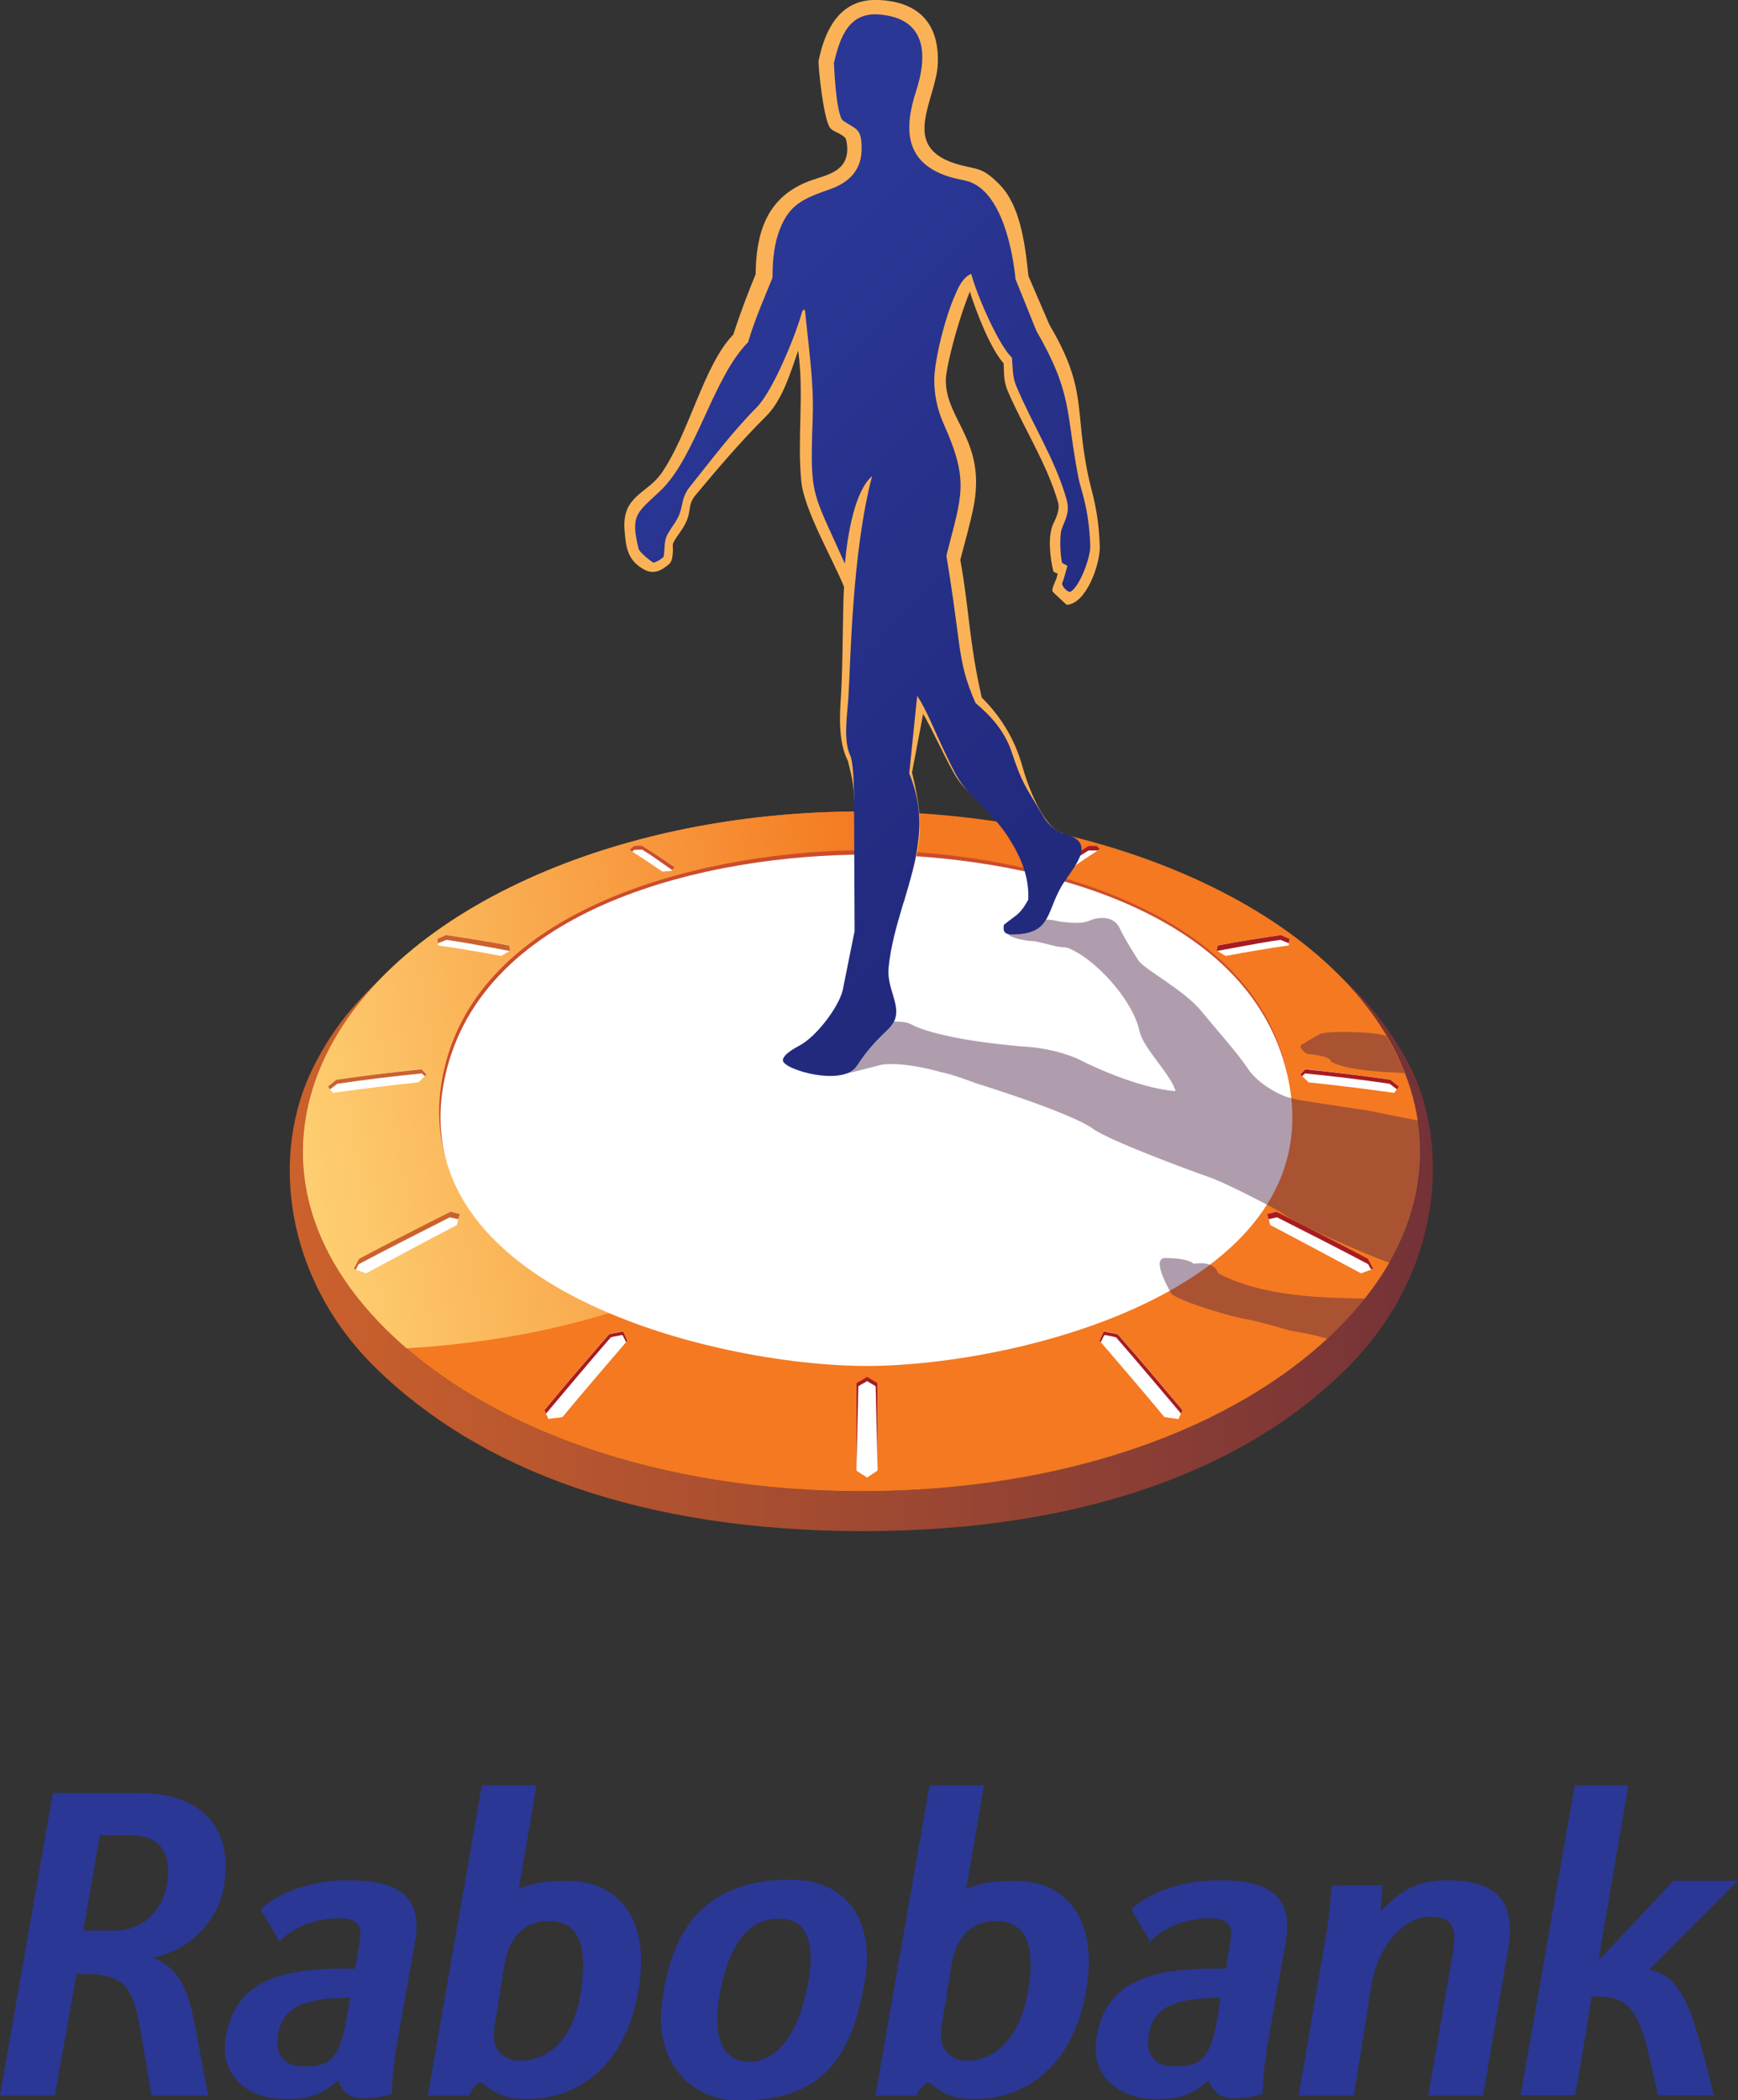 <?xml version="1.0" encoding="utf-8"?>
<!-- Generator: Adobe Illustrator 22.1.0, SVG Export Plug-In . SVG Version: 6.00 Build 0)  -->
<svg version="1.1" id="Layer_1" xmlns="http://www.w3.org/2000/svg" xmlns:xlink="http://www.w3.org/1999/xlink" x="0px" y="0px"
	 viewBox="0 0 874.7 1056.8" style="enable-background:new 0 0 874.7 1056.8;" xml:space="preserve">
<rect x="0" y="0" width="874.7" height="1056.8" fill="#333333" stroke="none"/>
<style type="text/css">
	.st0{fill:#2A3795;}
	.st1{fill:url(#SVGID_1_);}
	.st2{fill:#F47920;}
	.st3{fill:url(#SVGID_2_);}
	.st4{fill:#FFFFFF;}
	.st5{fill:#C9252C;}
	.st6{fill:#CB4D2C;}
	.st7{fill:#C4161C;}
	.st8{fill:#A71C20;}
	.st9{fill:#CC612C;}
	.st10{fill:#B7161C;}
	.st11{opacity:0.45;fill:#4F264A;enable-background:new    ;}
	.st12{fill:#FBB257;}
	.st13{fill:url(#SVGID_3_);}
</style>
<g>
	<path class="st0" d="M517.6,1000.6c-3.7,23.7-16,36.2-30.7,36.2c-9.3,0-14.7-6.5-13.1-16.7l5.2-32.2c2-11.9,9.1-21.3,21.9-21.3
		C515,966.6,521.4,976.2,517.6,1000.6z M467.3,1047.9c2,0,6.8,8.3,22.3,8.3c33,0,51.9-23.8,57-54.6c6.6-38-11.9-55.2-35.2-55.2
		c-10.9,0-19.1,1-25.1,4.2l8.9-52.3h-27.4l-27.2,156.1h20.7c0,0,3-6.5,6.2-6.5H467.3z M758.9,981.3c4.2-23.6-4.6-35.2-30.2-35.2
		c-19.1,0-26.6,8.4-33.7,15.6l0.7-13.2l-25.4,0.2l-2,19.5l-14.7,86.2h27.8l8.9-56c3.2-19.3,16.5-34,29-34c13.9,0,13.7,8,11.6,20.1
		l-12.1,69.9h27.6L758.9,981.3z M874.7,946.3h-32.4l-37.2,39.5l-0.5-0.1l14.9-87.4h-27l-27.2,156h27.4l2.8-15.6l5.6-34.2
		c14.5,0,22.6,1.6,29,30.4l4.4,19.4h28c0,0-7-29.5-11.5-41c-4.8-12.1-10-20.1-21.1-22.3L874.7,946.3z M78.4,984.6
		c20.1-4.4,30.5-20.6,33.3-31.1c7.1-29-5.8-51.7-42.7-51.3l-42.4,0L0,1054.4h27.6l10.9-61.1c25.5-0.7,28.6,5.5,33.4,35.2l4.4,25.9
		h28.6c-3.4-15.7-5.6-30.5-8.3-42.4c-3-12.5-7.6-22.3-19.6-27L78.4,984.6z M84,948.4c-2.4,13.5-12.9,23-25.8,23H41.9l8.4-48
		l14.8-0.1C82.8,923.3,86.2,934.9,84,948.4L84,948.4z M208.9,977.1c4-23.1-8.4-31-33.2-31c-31,0-44.5,14.7-44.5,14.7l9.5,16.1
		c0,0,10-11.7,30-11.7c11.2,0,11.4,5.7,10.3,11.7l-2.2,13.7c-39.9-1-60.4,7.5-65,33.8c-3.8,21.5,12.3,31.8,30.4,31.8
		c9.3,0,16.9-1.4,26-9.4c1.8,5.2,5,7.9,8.5,8.5c5.8,1.2,15.7-0.2,18.7-2.3c-0.2-3.2,0-11.3,3.4-30.4L208.9,977.1z M176.1,1005.2
		c-4.4,31.4-8.6,34.5-23.7,34.5c-10.3,0-14.2-7.1-12.4-16.4C142.3,1010.7,151.9,1005.2,176.1,1005.2L176.1,1005.2z M647.1,977.1
		c4-23.1-8.4-31-33.2-31c-31,0-44.5,14.7-44.5,14.7l9.5,16.1c0,0,10-11.7,30-11.7c11.2,0,11.4,5.7,10.3,11.7l-2.2,13.7
		c-39.9-1-60.4,7.5-65,33.8c-3.8,21.5,12.3,31.8,30.4,31.8c9.3,0,16.9-1.4,26-9.4c1.8,5.2,5,7.9,8.5,8.5c5.8,1.2,15.7-0.2,18.7-2.3
		c-0.2-3.2,0-11.3,3.4-30.4L647.1,977.1z M614.3,1005.2c-4.4,31.4-8.6,34.5-23.7,34.5c-10.3,0-14.2-7.1-12.4-16.4
		C580.5,1010.7,590.1,1005.2,614.3,1005.2L614.3,1005.2z M264.3,1056.2c33,0,51.9-23.8,57-54.6c6.6-38-11.9-55.2-35.2-55.2
		c-10.9,0-18.8,1-25,4.2l8.9-52.3h-27.5l-27.2,156.1h20.7c0,0,3-6.5,6-6.5C244,1047.9,248.8,1056.2,264.3,1056.2L264.3,1056.2z
		 M275.8,966.6c14.1,0,20.1,9.5,16.8,34c-3.4,25-16,36.2-30.9,36.2c-9.3,0-14.7-6.5-12.9-16.7l5.2-32.2c2-11.9,9.1-21.3,21.7-21.3
		L275.8,966.6L275.8,966.6z M332.9,1010.1c4.2-39.7,22.2-64.3,64.7-64.3c31.6,0,42.1,24.1,37.8,50.1c-6.8,41.5-22.9,61-63.5,61
		C345.8,1056.8,330.2,1035.4,332.9,1010.1z M406.7,997.7c2-11,4.2-32.3-14.7-32.3c-12.7,0-24.6,8.6-29.9,38.8
		c-3.3,18.4,0.3,33.2,15,33.2C387.8,1037.5,401,1028.6,406.7,997.7z"/>
	
		<linearGradient id="SVGID_1_" gradientUnits="userSpaceOnUse" x1="-42.886" y1="1086.469" x2="111.439" y2="1086.469" gradientTransform="matrix(3.728 0 0 -3.728 305.628 4681.082)">
		<stop  offset="0" style="stop-color:#CC612C"/>
		<stop  offset="1" style="stop-color:#743237"/>
	</linearGradient>
	<path class="st1" d="M673.7,490.5c12.1,12.2,22,25.4,29.1,39.7c22.4,45.4,14.1,95.5-30.4,139.2c-51,50.1-137.9,80.9-238.8,80.9
		c-100.9,0-187.8-30.8-238.8-80.9c-44.5-43.7-52.7-93.8-30.4-139.2c7-14.2,16.8-27.4,29-39.7c-14.3,13.8-25.5,26-35.7,46.4
		c-21.8,43.6-14.8,106,31.2,151.2c52.3,51.4,134.2,82.3,245.6,82.3c111.7,0,193.6-31.9,243.7-82.3c49.2-49.4,51.1-113.8,30.9-152.6
		C700.6,519.4,689.4,504.5,673.7,490.5L673.7,490.5z"/>
	<path class="st2" d="M591.8,438c-47.3-19.6-102.3-29.7-158.2-29.7c-55.9,0-111,10.1-158.2,29.7c-51.7,21.5-91.8,53.3-111,92.2
		c-22.3,45.4-14.1,95.5,30.4,139.2c51,50.1,137.9,80.9,238.8,80.9c100.9,0,187.8-30.8,238.8-80.9c44.5-43.7,52.7-93.8,30.4-139.2
		C683.6,491.3,643.5,459.4,591.8,438z"/>
	
		<linearGradient id="SVGID_2_" gradientUnits="userSpaceOnUse" x1="-55.614" y1="1099.894" x2="39.764" y2="1116.712" gradientTransform="matrix(3.728 0 0 -3.728 305.628 4681.082)">
		<stop  offset="0" style="stop-color:#FFDD7F"/>
		<stop  offset="1" style="stop-color:#F47920"/>
	</linearGradient>
	<path class="st3" d="M443,459.8c-9.3-19.1-7.4-36.4-5.5-51.5c-1.3,0-2.6,0-3.9,0c-55.9,0-111,10.1-158.2,29.7
		c-51.7,21.5-91.8,53.3-111,92.2c-22.3,45.4-14.1,95.5,30.4,139.2c3.2,3.1,6.4,6.1,9.8,9C392.4,667.4,490.6,557.5,443,459.8z"/>
	<g>
		<path class="st4" d="M312.5,463.1c34.9,8.9,68.1,19.4,101.9,31.9c6.7-20.1,13.8-40,21.9-59.6c8.1,19.6,15.2,39.5,21.9,59.6
			c33.8-12.5,66.4-22.6,101.3-31.5c-24.6,15.4-46.3,31.3-69,49.2c46.2,5.9,89.4,13.5,134.8,23.4c-45.3-1-88,0.6-133.2,3.5
			c31.9,27,59.2,53.2,88.9,82.6c-40.7-23.2-78.8-42.7-121.2-62.7c-8.2,35.4-16,71-23.5,106.5c-7.5-35.6-14.4-69.4-22.6-104.8
			c-42.4,20-80.9,39.1-122.9,61.3c29.7-29.4,57.8-55,89.7-82c-45.3-2.9-88.6-3.5-135-4.2c45.1-9.8,90.7-17.6,136.5-23.4
			C359.4,495.1,337.1,478.5,312.5,463.1L312.5,463.1z M436.4,525l0-78.3c-7.9,21.8-14.9,43.8-21.5,66
			C422,516.8,429.2,520.9,436.4,525z M332.9,471.7c28,12.3,55.2,26.2,81.9,41.1c-6.6,0.7-13.3,1.4-19.9,2.1
			C374.8,499.7,354.2,485.2,332.9,471.7z M436.4,525c53.9,0.1,107.7,2.8,161.3,8.1c-47.1-8.5-92.8-15-140-20.5
			C450.6,516.7,443.5,520.8,436.4,525z M539.8,471.7c-28,12.3-55.3,26.2-82,41c-1.1-3.7-2.2-7.3-3.3-11
			C482.5,490.6,510.9,480.4,539.8,471.7z M433.5,525.1c1.1,37.8,2.5,77.9,2.9,114.5c7-33.8,14.3-67.6,22.1-101.3
			C451.2,533.8,441,529.4,433.5,525.1L433.5,525.1z M555.1,603c-31.4-22.7-63.6-44.4-96.6-64.7c6.8-0.5,13.5-1,20.3-1.5
			C505,557.9,530.4,580.1,555.1,603z M436.4,525c-54.3,0.8-96.6,3.2-149.5,7.8c45.7,0.1,81.1,1.9,127.5,5.5
			C421.7,533.8,429,529.4,436.4,525z M317.7,603c31.5-22.7,63.7-44.3,96.7-64.7c1,4.2,1.9,8.4,2.9,12.6
			C383.5,567.2,350.3,584.6,317.7,603z"/>
		<path class="st5" d="M436.3,436.7c8.1,19.6,15.2,39.5,21.9,59.6c32.1-11.8,64.7-22,97.8-30.5c1.2-0.7,2.3-1.5,3.5-2.2
			c-34.3,8.7-68.1,19.2-101.3,31.5c-6.7-20.1-13.8-40-21.9-59.6c-8.1,19.6-15.2,39.5-21.9,59.6c-33.8-12.5-67-23-101.9-31.9
			c1.2,0.7,2.3,1.5,3.5,2.2c33.7,8.7,65.8,18.9,98.4,31C421.1,476.2,428.2,456.3,436.3,436.7L436.3,436.7z"/>
		<path class="st6" d="M380.5,540.6c-31.4,26.7-60.4,53-89.6,82l4.7-2.6c28.7-28.3,54.1-51.3,85-77.4L380.5,540.6L380.5,540.6z"/>
		<path class="st7" d="M435.2,525.7l-1.1,0.7c-6.6,3.9-13.2,7.9-19.7,12l0.3,1.3c7.2-4.4,14.4-8.7,21.7-13V525L435.2,525.7z"/>
		<path class="st6" d="M414.8,512.8l-2,0.2c-6,0.6-11.9,1.2-17.9,1.9c-20.1-15.2-40.7-29.7-62-43.2v1.6c21.3,13.5,41.9,28,62,43.2
			c6.6-0.7,13.3-1.5,19.9-2.1c6.5,3.6,12.6,7,19,10.7l2.6,0C429.2,520.9,422,516.8,414.8,512.8z M317.7,604.8
			c32.6-18.4,65.8-35.8,99.6-52V551c-33.8,16.3-67,33.6-99.6,52V604.8z"/>
		<path class="st8" d="M458.5,538.2c-7.7,33.3-15.2,67.8-22.1,101.3v1.3c7-33.8,14.3-67.4,22.1-101.1c22.5,13.9,55.2,35.3,96.7,65.2
			v-2C523.7,580.3,491.5,558.6,458.5,538.2L458.5,538.2z M493.6,540.9l-1.4-1.2v2.1c30.8,26.1,55.4,49.4,84.1,77.8
			c1,0.6,3.8,2.2,4.9,2.8C550.9,592.3,523.9,566.7,493.6,540.9z"/>
		<path class="st6" d="M380.7,513.2c-45.3,5.8-90.4,13.5-135.1,23.2c2.2,0,4.9,0.1,7.1,0.1c42.8-9.1,86-16.4,129.4-21.9V513
			L380.7,513.2z M414.4,538.3c-42.5-3.7-84.8-5.8-127.4-5.4v1.3c42-0.3,83.8,1.7,125.7,5.3L414.4,538.3z"/>
		<path class="st8" d="M490.5,512.7c46.2,5.9,89.4,13.5,134.8,23.4c-2.3-0.1-5.3-0.1-7.6-0.1c-43.3-9.2-83.4-16.1-127.2-21.6
			L490.5,512.7z M436.4,525c53.9,0.1,107.7,2.8,161.3,8.1v1.4c-52.8-5.3-105.8-8-158.9-8.2c-0.4-0.2-0.9-0.5-1.3-0.8L436.4,525
			l2.2,0 M457.7,512.7c0.7,0.1,1.3,0.2,1.9,0.2c26.1-14.4,52.7-27.9,80-39.9v-1.3C511.7,484,484.5,497.8,457.7,512.7"/>
		<path class="st7" d="M457.7,512.7c-1.1-3.7-2.2-7.3-3.3-11v1.3c1,3.3,2,6.6,2.9,9.8C457.5,512.8,457.6,512.8,457.7,512.7"/>
		<path class="st4" d="M441.7,739.9c-1.6,1.2-3.8,2.4-5.3,3.6c-1.6-1.2-3.8-2.4-5.4-3.6c0-14.7,0-29.3,0-44c1.6-1.1,3.9-2.2,5.4-3.2
			c1.6,1.1,3.7,2.2,5.2,3.2L441.7,739.9z M180.7,633.5l-2.6,5c1.6,0.6,4.7,1.6,6.1,2.2c15.4-8.2,30.6-16.4,45.7-24.3
			c0.6-2.3,0.9-3.6,1.6-5.4c-1.6-0.4-3.1-0.8-4.7-1.2C211.3,617.5,195.9,625.4,180.7,633.5z M169.4,543.3c-1.4,1.1-2.8,2.2-4.2,3.4
			c0.8,1,1.6,2.2,2.3,3.2c14.3-2,28.7-3.8,43.1-5.3c1.3-1.3,3-2.9,4.2-4.1c-0.8-0.9-1.7-1.7-2.5-2.6
			C198,539.4,183.7,541.2,169.4,543.3L169.4,543.3z M224.5,470.5l-4.4,1.9c0.1,0.9,0.3,2.4,0.4,3.3c10.6,1.5,21.1,3.3,31.7,5.3
			c1.4-0.8,3.2-1.9,4.5-2.6l-0.6-2.8C245.7,473.7,235.1,471.9,224.5,470.5z M547.9,425.7c1.3,0,2.7,0,4,0l1.6,1.6
			c-5.5,3.5-11,7.2-16.3,10.9c-1.4,0-2.8,0-4.2,0l-1.6-1.8C536.8,432.8,542.3,429.1,547.9,425.7z M432.6,410.4l3-0.9l3.1,0.9
			l0.1,12.9c-1.1,0.4-2.1,0.7-3.2,1.1c-1-0.4-2.1-0.7-3.1-1.1L432.6,410.4z M316.8,427.6c0.5-0.5,1.7-1.5,2.2-2l4.1-0.1
			c5.6,3.5,11.1,7.1,16.5,10.9l-1.6,1.8c-1.4,0-3.4,0.4-4.8,0.3C327.8,434.7,322.3,431.1,316.8,427.6L316.8,427.6z M283.1,713
			c-2.2,0.5-5,0.5-7.1,1c-0.5-1.5-1.6-3.1-2-4.6c10.7-12.8,21.6-25.6,32.6-38.2c2.1-0.5,4.9-0.9,7-1.4c0.5,1.3,1.5,3.6,2.1,4.8
			C304.7,687.4,293.8,700.1,283.1,713L283.1,713z M688.5,633.5c0.9,1.6,1.7,3.3,2.6,5c-1.6,0.6-4.7,1.6-6.1,2.2
			c-15.4-8.2-30.6-16.4-45.7-24.3c-0.6-2.3-0.9-3.6-1.6-5.4c1.6-0.4,3.1-0.8,4.7-1.2C657.8,617.5,673.2,625.4,688.5,633.5
			L688.5,633.5z M699.8,543.3c1.4,1.1,2.8,2.2,4.2,3.4c-0.8,1-1.6,2.2-2.3,3.2c-14.3-2-28.7-3.8-43.1-5.3c-1.3-1.3-3-2.9-4.2-4.1
			c0.8-0.9,1.7-1.7,2.5-2.6C671.2,539.4,685.5,541.2,699.8,543.3L699.8,543.3z M644.6,470.5l4.4,1.9c-0.1,0.9-0.3,2.4-0.4,3.3
			c-10.6,1.5-21.1,3.3-31.7,5.3c-1.4-0.8-3.2-1.9-4.5-2.6c0.2-0.9,0.4-1.8,0.6-2.8C623.5,473.7,634,471.9,644.6,470.5L644.6,470.5z
			 M586,713c1.8,0.3,4.9,0.7,7.1,1c0.7-1.5,1.4-3,2-4.6c-10.7-12.8-21.6-25.6-32.6-38.2c-2.1-0.5-4.9-0.9-7-1.4
			c-0.5,1.3-1.5,3.6-2.1,4.8C564.4,687.4,575.3,700.1,586,713L586,713z"/>
		<path class="st9" d="M180.5,636.1c-0.4,0.8-1,2-1.4,2.7c-0.3-0.1-0.6-0.2-1-0.4c0.9-1.7,1.7-3.3,2.6-5c15.3-8.1,30.6-16,46.1-23.7
			c1.6,0.4,3.1,0.8,4.7,1.2c-0.3,0.9-0.6,1.8-0.9,2.6c-1.2-0.4-2.9-0.6-4.2-1C211,620.3,195.8,628,180.5,636.1L180.5,636.1z
			 M169.8,545.3c-0.8,0.6-2.9,2.1-3.7,2.8c-0.4-0.5-0.5-0.7-1-1.4c1.4-1.1,2.8-2.3,4.2-3.4c14.3-2.1,28.6-3.8,42.9-5.3
			c0.8,0.9,1.7,1.7,2.5,2.6c-0.3,0.3-0.6,0.6-0.9,0.9c-0.4-0.4-1.2-1.1-1.5-1.4C198.2,541.5,184,543.2,169.8,545.3L169.8,545.3z
			 M220.4,474.6l-0.3-2.2l4.4-1.9c10.6,1.5,21.1,3.2,31.7,5.2l0.6,2.8c-0.2,0.1-21.6-4.2-32.1-5.6L220.4,474.6z"/>
		<path class="st8" d="M551.9,427.9l0.2,0.2c0.5-0.3,0.9-0.6,1.4-0.9c-0.5-0.5-1.1-1.1-1.6-1.6l-4,0c-5.6,3.5-11.1,7.1-16.5,10.9
			l1.2,1.4c5-3.5,10.1-6.8,15.3-10C549.2,427.9,550.6,427.9,551.9,427.9L551.9,427.9z"/>
		<path class="st10" d="M432.6,412.6l3-0.9l3.1,0.9v-2.2c-1-0.3-2.1-0.6-3.1-0.9l-3,0.9V412.6z"/>
		<path class="st6" d="M323.2,427.5c5.2,3.2,10.1,6.8,15.1,10.3l1.3-1.4c-5.4-3.8-10.9-7.4-16.5-10.9c-1.4,0-2.7,0-4.1,0.1
			c-0.5,0.5-1.7,1.5-2.2,2l1.4,0.9c0.1-0.1,0.9-0.8,1-0.9C320.5,427.5,321.8,427.5,323.2,427.5z"/>
		<path class="st8" d="M313.2,671.7c0.6,0.8,1.3,2.6,1.9,3.6l0.6-0.6c-0.2-0.6-1.5-3.5-2.1-4.8c-2.1,0.5-4.9,0.9-7,1.4
			c-11,12.6-21.9,25.3-32.6,38.2c0.2,0.6,0.6,1.3,0.8,1.8c6.9-8.2,21.8-26,32.6-38.4C309.1,672.4,311.4,672.1,313.2,671.7z
			 M688.6,636.1c0.4,0.8,1,2,1.5,2.7c0.3-0.1,0.6-0.2,1-0.4c-0.9-1.7-1.7-3.3-2.6-5c-15.3-8.1-30.6-16-46.1-23.7
			c-1.6,0.4-3.1,0.8-4.7,1.2c0.3,0.9,0.6,1.8,0.8,2.6c1.2-0.4,2.9-0.6,4.2-1C658.1,620.3,673.3,628,688.6,636.1L688.6,636.1z
			 M699.3,545.3c0.8,0.6,2.9,2.1,3.7,2.8c0.4-0.5,0.5-0.7,1-1.4c-1.4-1.1-2.8-2.3-4.2-3.4c-14.3-2.1-28.6-3.8-42.9-5.3
			c-0.8,0.9-1.7,1.7-2.5,2.6c0.3,0.3,0.6,0.5,0.9,0.9c0.4-0.4,1.2-1.1,1.5-1.4C671,541.5,685,543.2,699.3,545.3L699.3,545.3z
			 M648.7,474.6l0.3-2.2c-1.4-0.6-2.9-1.3-4.4-1.9c-10.6,1.5-21.1,3.2-31.7,5.2l-0.6,2.8c0.2,0.1,21.6-4.2,32.1-5.6L648.7,474.6z
			 M555.9,671.7c-0.6,0.8-1.3,2.6-1.9,3.6c-0.2-0.2-0.4-0.4-0.6-0.6c0.2-0.6,1.5-3.5,2.1-4.8c2.1,0.5,4.9,0.9,7,1.4
			c11,12.6,21.9,25.4,32.6,38.2c-0.2,0.6-0.5,1.2-0.7,1.8c-6.9-8.2-21.9-26-32.7-38.4C560,672.4,557.7,672.1,555.9,671.7
			L555.9,671.7z M440.7,697.5l1,42.4l-0.1-44c-1.6-1.1-3.7-2.2-5.2-3.2c-1.6,1.1-3.9,2.2-5.4,3.2l0,44l1-42.4
			c1.3-0.9,3.2-1.7,4.4-2.6C437.6,695.8,439.4,696.6,440.7,697.5L440.7,697.5z"/>
		<path class="st6" d="M223.4,538.6c19.1-85.4,137.6-110.8,212-110.8s192.8,25.4,212,110.8c23.8,106.4-134.9,146-211.9,146
			S199.6,645,223.4,538.6L223.4,538.6z M231.1,538c18-82.6,132.6-107,204.2-107c71.5,0,186.2,24.5,204.2,107.1
			c22.3,102.2-130.2,139.9-204.2,139.9C361.3,677.9,208.9,640.2,231.1,538L231.1,538z"/>
		<path class="st4" d="M224.1,541.2C243.2,455.8,356.8,430,436,430c79,0,192.8,25.8,212,111.3c23.8,106.3-134.9,146-211.9,146
			C359,687.2,200.2,647.6,224.1,541.2L224.1,541.2z M231.8,540.6c18-82.6,132.6-107,204.2-107c71.6,0,186.2,24.5,204.2,107.1
			C662.5,642.8,510.1,680.6,436,680.6C362,680.6,209.5,642.8,231.8,540.6L231.8,540.6z"/>
	</g>
	<path class="st11" d="M689,558.9l-34.7-5.3l-4.6-1.1c-5.8-1.2-17-7.5-21.8-15c-4.9-7.5-16.5-20.4-23-28.4
		c-8.9-11.1-29.1-21.3-32-25.9c-3-4.6-7.8-12.6-9.2-15.8c-1.3-3.2-4.5-5.8-9.7-5.5c-5.2,0.3-5.7,2.1-10.2,2.4
		c-4.5,0.3-10.8-0.7-10.8-0.7c-2.7-0.6-4.6-0.9-6.5-0.9c-2.8,4.6-7,7.4-17.4,7.4c-0.7,0-1.3-0.1-1.8-0.2c1.1,2.3,10.7,3.7,12.3,3.6
		c1.6-0.1,10.7,2.5,12.8,2.8c4.2,0.8,3.4-0.7,10.1,3.2c11.1,6.4,27.7,24.1,31,39.4c1.8,8.5,16.3,22.3,18.1,30.1
		c-19.4-1.4-45.3-14.3-45.3-14.3l-3.2-1.6c0,0-11.5-5.8-29.2-6.6c-33.4-3-46.1-7.5-49.4-8.6c-6.9-2.3-5.9-3.5-11.5-3.8
		c-1.1-0.1-2.1-0.1-3-0.1c-0.7,1.4-1.7,2.7-2.9,3.8c-6.2,5.9-10.5,10.4-15.7,18.4c-1.4,2.2-3.8,3.5-6.6,4.3
		c6.4-1.5,18.9-4.8,18.9-4.8c11.8-1.6,29.7,3.7,29.7,3.7c6.6,1.3,17.6,5.6,17.6,5.6s47.6,14.6,59.3,23.1c7.7,5.6,47.2,20.4,57.7,24
		c10.5,3.6,36.1,17.5,36.1,17.5c6.6,5.6,44.8,22.3,55.3,25.8c13.5-23.4,18.2-47.3,14.4-71.5l0,0L689,558.9z"/>
	<path class="st11" d="M671.5,519.3c-3.4,0-7.2,0.9-7.2,0.9l-9.5,5.6c-1.2,2,3.1,4.5,3.1,4.5s12,0.8,11.9,3.9
		c8.8,4.7,27.6,5.2,37.1,5.7v0c-1.3-3.3-2.7-6.5-4.3-9.6c-1.5-3.1-3.2-6.1-5-9.1l0,0C697.2,520.9,690,518.9,671.5,519.3z
		 M600.8,635.9c0,0-2.3-2.9-14.4-2.9c-7.7,0,3.3,18.2,3.3,18.2c6.9,4.7,31.9,11.8,37.2,12.5c5.2,0.7,22.7,5.9,22.7,5.9
		s9.1,1.2,18.4,4c6.8-6.2,13.2-13,18.9-20.2c-21.1-0.4-51.1-0.8-73.8-12.7C610.9,633.8,600.8,635.9,600.8,635.9z"/>
	<path class="st12" d="M536.8,304.3c0,0-7-6.4-7.1-6.7c-0.5-2.2,2-5.2,2.6-9c-0.7-0.3-1.5-0.6-2.1-0.9c-1.7-6.5-3.1-18.1,0-24.4
		c1.5-3,3.3-7.1,2.3-10.6c-5.8-19.8-17.2-37.1-25.3-55.9c-2.2-5.1-1.8-8.8-2.1-14c-6.3-6.9-13.5-24.9-17-36.1
		c-7.3,18.4-12.1,39.6-12.1,44.5c0,20.7,21,30.8,13.7,65.2c-1.4,6.7-3.9,15.9-6.4,25.3c4.4,24,4.4,41.4,10.8,69.3
		c9,8.9,16.5,20.3,20.5,34.8c2.5,9,10,30,19.7,33.2c6,2-20.3,6.8-27.8-2.6c-7.2-9-19.6-16.2-25.4-25.7c-4.7-7.6-11.9-23.8-16.5-31.5
		l-5.6,29.5c7.7,31.5,3.1,38.5-3.7,64.1c-2.9,11.1-25.3-40.6-25.3-44.7c0-11.2-0.7-15.4-3.3-25.3c-4.7-9.1-4.2-22-3.5-31.9
		c1.1-16.4,0.9-47.4,1.6-55.6c-5.6-13.8-20.1-38.8-21.5-52.9c-2.2-21.9,1.5-44.1-1.6-66c-3.8,10.9-7.8,24.8-16.3,33.2
		c-12.7,12.6-24.5,26.5-35.9,40.2c-4.1,5.7-0.5,8.4-6.9,17.5c-6.3,8.9-2.9,4.9-4.3,13.4c-0.2,1.2-0.7,2.3-1.5,3.1
		c-3.4,2.8-7,5.3-11.8,3.2c-9.4-4.7-10-11.7-10.7-20.6c-1.2-17.1,11.4-17.9,18.6-28.3c14.1-20.3,21.2-54.4,36.2-69.8
		c0.9-3,4.5-14,11.2-30.3c0.2-20.2,5.2-38.2,26-46.5c8.5-3.4,19.7-4.3,20.1-16c0.1-1.4-0.2-5-1.1-6.3c-3.4-2.8-5.8-2.8-7.5-4.8
		c-3.4-4.3-6.2-32.1-5.8-33.9C416.8,7.2,428.1-0.7,442.4,0c16.9,0.8,30.3,9,29.6,31.7c-0.6,18.3-19.5,41.7,8.8,50.6
		c10.8,3.4,12.8,1,22.1,10.4c10.4,10.4,12.9,29,14.7,46.2l10.6,24.6c19.4,32.7,12.4,43.1,19.6,76.4c1.8,8.6,5,16.2,5.7,35.1
		C553.7,284,546.6,304,536.8,304.3L536.8,304.3z"/>
	
		<linearGradient id="SVGID_3_" gradientUnits="userSpaceOnUse" x1="9.47" y1="1204.994" x2="64.697" y2="1149.766" gradientTransform="matrix(3.728 0 0 -3.728 305.628 4681.082)">
		<stop  offset="0" style="stop-color:#2A3795"/>
		<stop  offset="1" style="stop-color:#222A7E"/>
	</linearGradient>
	<path class="st13" d="M334.1,279.7c0.9-8.7-0.4-8,5.2-16.1c5.2-7.5,2.7-11.3,7.2-17.8c11.2-14,21.8-28.2,34.4-40.9
		c8.4-8.6,19.9-37.3,22.6-47.5c0.5-1.5,1.3-2.2,1.7-0.9c1.8,19.3,4.5,35.4,3.8,54.3c-1.4,39.8-0.4,35.6,16.2,72.8
		c1.4-14.9,5-36.6,13.7-44c-10.2,38.7-10.8,94-11.9,111c-0.5,8.6-2.9,22.3,1.2,30.2c1.4,5.4,1.5,13.5,1.6,19.7c0,3.8,0.3,68,0.3,68
		l-6,29.8c-2.1,8.6-13.2,23.1-21.4,27.6c-2.6,1.4-8.7,4.7-8.7,7.6c0,4.7,30.3,13.5,37.3,2.8c5.2-8,9.5-12.5,15.7-18.4
		c9.6-9.2-1-18.6,0.2-31c2.2-21.6,11.5-40.3,14.5-60.7c1.8-12.3,1.5-23.1-4.1-37.1l4-39c4.5,6.7,8.7,17.4,12.9,26.3
		c7.6,15.8,7.7,17.3,20.8,30.3c4.4,4.4,9,9.5,12.3,14.8c6.2,9.8,10.4,19.5,9.9,31.2c-4.5,8.2-6.5,7.7-12.3,12.7
		c0.2,0.3-1.6,4.8,3.9,4.8c19.7,0,17.3-10.3,24.8-23.7c4.8-8.6,18.7-21.8,3.5-26.3c-4.8-1.4-9.2-4.3-12-8.9
		c-10.5-17.6-10.9-17.1-16.4-33.3c-3.3-9.8-10.1-17.7-18-24.2c-4.9-11-6.8-18.9-8.4-30.6c-2.1-15.9-3.6-27.3-6.3-43.6
		c7.7-30.6,11.7-37-1.4-66.4c-3.1-6.9-4.7-14.4-4.7-21.9c0-9.8,5.4-31.7,10.6-43.1c1.8-4.6,4.4-9,8-10.4
		c3.2,11.9,14.1,36.2,20.5,42.2c0.4,4.8,0.2,9.6,2.1,14.1c8,19.2,19.5,36.7,25.3,56.9c2,7-0.7,10.3-2.6,15.9
		c-0.6,2.7-0.8,10.5,0.4,16.3l2.7,1.5c-0.5,1.8-1.7,6.7-2.7,8.9c0.4,2.7,3.7,4.3,3.7,4.3c4.4-1,10.7-16.9,10.5-23.3
		c-0.7-19.5-4.8-28.2-5.9-34c-6.5-33.1-2.7-42.1-21.2-74.1l-10.5-26c-1.3-13.3-6.6-43.7-23.7-49.2c-2.9-0.9-5.8-1.1-10.1-2.5
		c-22.3-7.2-22.3-24.4-16.2-43.1c5.4-16.7,6.1-36.3-18.4-38.4c-15.2-1.3-19.8,10.7-23,24.4c0.1,1.5,0.9,23.9,4.2,28.7
		c6.5,4.8,10.1,3.4,9.7,15.5c-0.3,10.1-6.8,16.1-15.6,19.2c-14.3,5-21.5,8-26.4,22.7c-1.5,4.6-2.8,11.3-2.8,21.2l0,0.7
		c-4.1,10.1-9.2,21.7-12.3,32.5c-17.6,17.6-26.3,57.7-44,74.6c-11.8,11.2-15.4,12-11.1,29.3c0.4,1.8,6.1,6.3,7.3,6.9
		C329.5,283.4,334.2,280.7,334.1,279.7L334.1,279.7z"/>
</g>
</svg>

